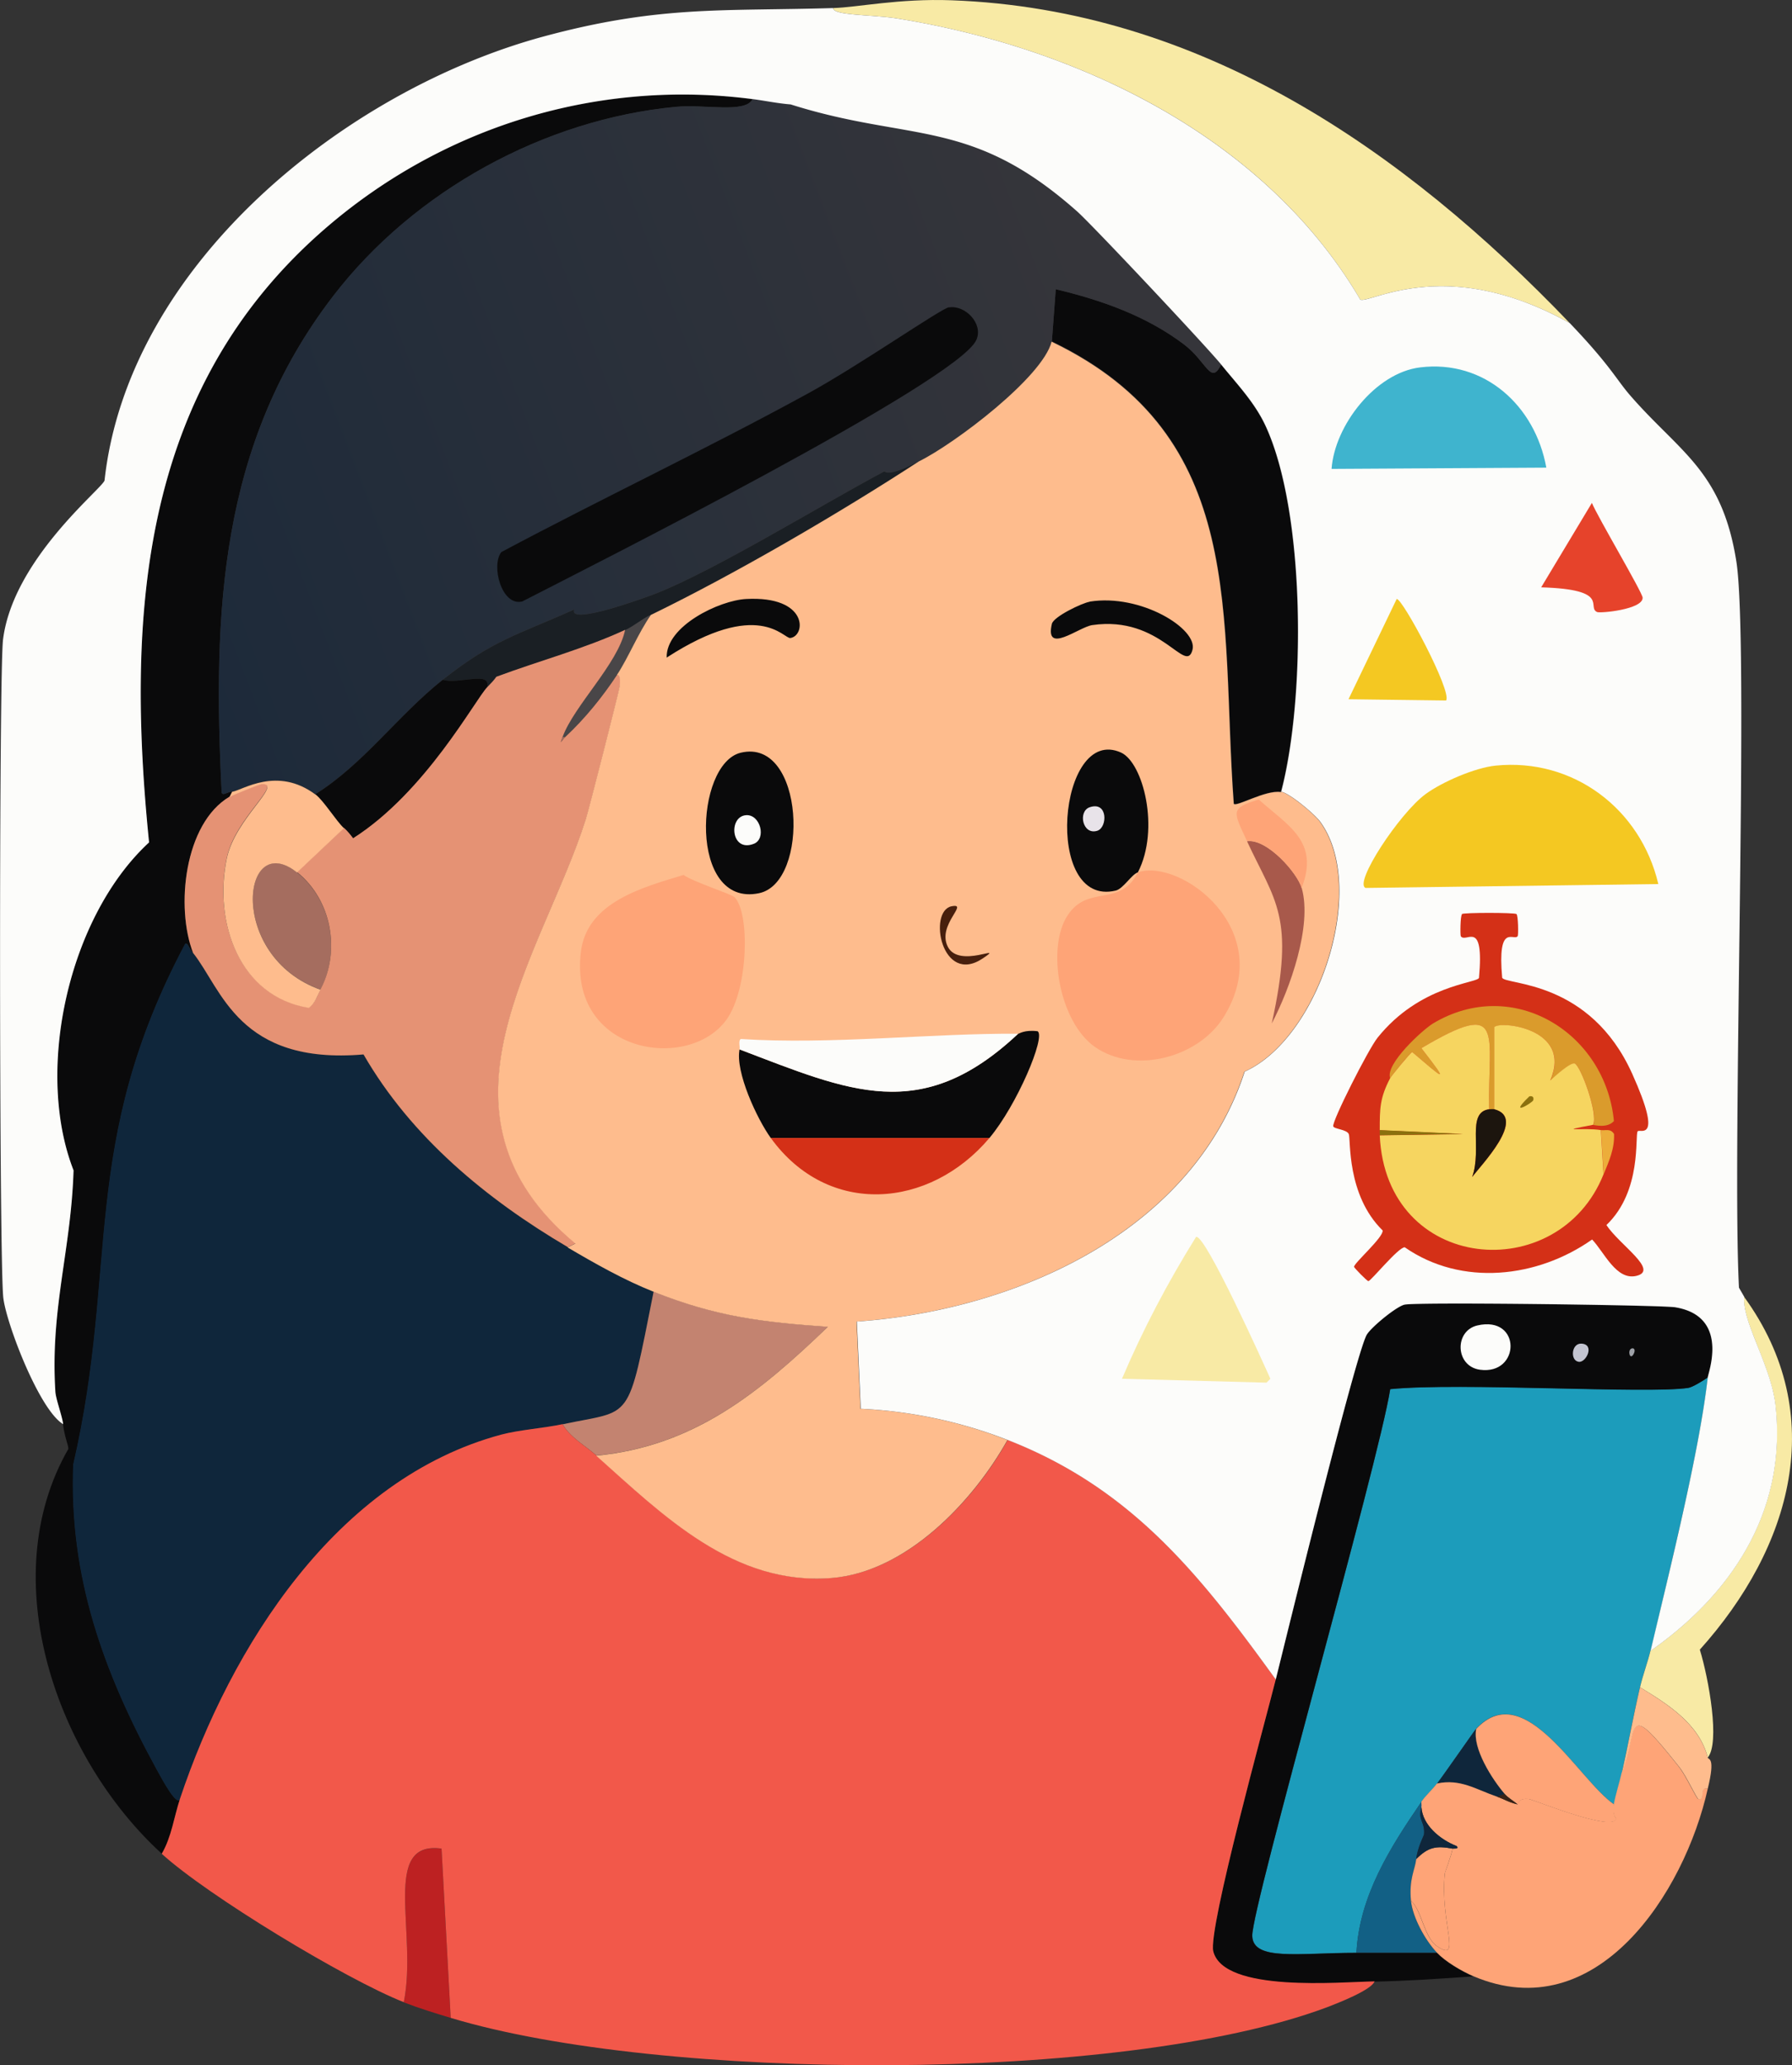 <svg id="Layer_2" data-name="Layer 2" xmlns="http://www.w3.org/2000/svg" viewBox="0 0 129.1 148.74"><rect x="0" y="0" width="129.1" height="148.74" fill="#333333" stroke="none"/><defs><linearGradient id="linear-gradient" x1="273.42" y1="796.06" x2="-71.47" y2="927.25" gradientTransform="matrix(.19 0 0 .19 25.69 -133.14)" gradientUnits="userSpaceOnUse"><stop offset="0" stop-color="#35353a"/><stop offset="1" stop-color="#1d2a3a"/></linearGradient><style>.cls-11,.cls-12,.cls-13,.cls-14,.cls-15,.cls-19,.cls-26,.cls-28,.cls-29,.cls-6,.cls-7{stroke-width:0}.cls-6{fill:#f2584a}.cls-7{fill:#a56d5f}.cls-11{fill:#8b700e}.cls-12{fill:#fea477}.cls-13{fill:#f8eaa5}.cls-14{fill:#0a0a0b}.cls-15{fill:#febc8d}.cls-19{fill:#0f263b}.cls-26{fill:#f4c822}.cls-28{fill:#fcfcfa}.cls-29{fill:#d43017}</style></defs><g id="Layer_1-2" data-name="Layer 1"><path class="cls-13" d="M113.09 23.27c-8.88-4.96-14.37-1.39-15.09-1.69C91.12 9.85 77.67 3.42 64.62 1.33c-1.77-.28-4.66-.21-4.59-.75 1.76-.05 4.73-.7 8.53-.56 17.94.66 32.56 10.76 44.53 23.25Z"/><path d="M118.9 118.89c-.19.81-.54 1.73-.75 2.62-.48 2.05-.85 4.13-1.31 6.19-.17.76-.41 1.46-.56 2.25-2.59-1.76-6.43-9.21-9.94-5.44-.16.18-2.14 3.05-2.81 3.94-.35.46-.8.84-1.12 1.31-2.26 3.3-4.47 6.77-4.69 10.88-4.15 0-7.45.61-7.5-1.22-.06-2.03 9.12-34.11 9.94-39.38 5.04-.5 18.51.35 21.47-.09.32-.05 1.07-.52 1.41-.75-.62 5.39-2.81 14.1-4.12 19.69Z" style="fill:#1c9cbb;stroke-width:0"/><path d="M102.4 130.14c-.28.98.27 1.05.19 1.97 0 .09-.48.96-.56 1.78-.08.78-.52 1.43-.38 3 .11 1.21 1.03 2.86 1.88 3.75h-5.81c.21-4.1 2.42-7.57 4.69-10.88-.01.12.03.28 0 .38Z" style="stroke-width:0;fill:#126085"/><path class="cls-14" d="M123.03 99.21c-.34.23-1.09.7-1.41.75-2.96.45-16.43-.41-21.47.09-.82 5.27-10 37.35-9.94 39.38.05 1.83 3.35 1.22 7.5 1.22h5.81c.62.65 1.78 1.33 2.62 1.69-2.35.17-4.77.33-7.12.38-2.47.05-10.87.83-11.62-2.16-.4-1.6 3.76-16.62 4.5-19.59.87-3.51 5.79-23.57 6.56-24.84.33-.54 2.13-2.03 2.72-2.16.95-.2 18.54.03 19.5.19 3.93.65 2.39 4.69 2.34 5.06Z"/><path class="cls-28" d="M106.43 95.46c3.2-.74 3.12 3.59.19 3.19-1.79-.25-1.86-2.8-.19-3.19Z"/><path d="M113.93 96.77c.99.05.34 1.38-.19 1.31-.64-.08-.54-1.35.19-1.31Z" style="fill:#c3c5d1;stroke-width:0"/><path d="M117.5 97.14c.18-.11.37.04.19.38-.26.47-.44-.22-.19-.38Z" style="fill:#9ea1a8;stroke-width:0"/><path class="cls-19" d="m108.4 129.21-.56.19c-1.47-.5-2.63-1.3-4.31-.94.67-.89 2.65-3.76 2.81-3.94-.29 1.39 1.15 3.63 2.06 4.69Z"/><path class="cls-12" d="M123.03 128.83c-1.67 7.5-8.01 17.27-16.88 13.5-.84-.36-2-1.04-2.62-1.69-.85-.89-1.76-2.54-1.88-3.75.79.72.93 2.64 1.88 3.28 1.83 1.25.19-1.73.56-5.25 0-.09.42-1.09.56-1.78 0-.02.54.06.28-.19-1.18-.46-2.45-1.5-2.53-2.81.03-.1-.01-.25 0-.38.32-.47.77-.85 1.12-1.31 1.68-.37 2.84.44 4.31.94.59.2.77.38 1.5.56.04.01.02-.5.84-.38.8.23 5.97 2.34 6.28 1.41-.26-.19-.24-.76-.19-1.03.15-.79.39-1.49.56-2.25 1.27-3.16.08-5.58 4.12-.47.54.68 1.27 2.32 1.41 2.34.54.08 0-.91.66-.75Z"/><path class="cls-13" d="M123.03 126.58c-.61-2.42-2.87-3.84-4.88-5.06.21-.89.56-1.82.75-2.62 5.97-4.18 9.85-10.2 9-17.72-.32-2.82-2.42-6.02-2.25-7.78 6.19 8.53 3.39 18.08-3.19 25.41.64 2.09 1.48 6.74.56 7.78Z"/><path class="cls-15" d="M123.03 126.58c.05.19.57-.08 0 2.25-.66-.16-.12.83-.66.75-.14-.02-.87-1.67-1.41-2.34-4.05-5.11-2.85-2.69-4.12.47.46-2.06.83-4.13 1.31-6.19 2 1.22 4.26 2.64 4.88 5.06Z"/><path class="cls-12" d="M116.28 129.96c-.05.28-.07.84.19 1.03-.31.93-5.49-1.17-6.28-1.41-.83-.13-.8.39-.84.38-.27-.23-.71-.49-.94-.75-.91-1.06-2.35-3.3-2.06-4.69 3.51-3.77 7.35 3.68 9.94 5.44ZM104.65 133.14c-.15.69-.55 1.69-.56 1.78-.37 3.52 1.27 6.5-.56 5.25-.94-.64-1.08-2.56-1.88-3.28-.15-1.57.29-2.22.38-3 .86-.86 1.42-.97 2.62-.75Z"/><path class="cls-19" d="M104.65 133.14c-1.21-.22-1.76-.11-2.62.75.08-.82.55-1.69.56-1.78.08-.91-.47-.99-.19-1.97.08 1.31 1.35 2.35 2.53 2.81.26.25-.28.17-.28.19Z"/><path d="M108.4 129.21c.22.26.66.52.94.75-.73-.18-.91-.36-1.5-.56l.56-.19Z" style="fill:#382216;stroke-width:0"/><path class="cls-14" d="M54.22 7.14c-.52 1.05-3.4.36-5.53.56-9.48.9-18.84 6.05-24.66 13.59-8.23 10.68-8.71 22.85-8.06 35.81.11.22.32-.03.75-.09l-.19.38c-3.26 1.93-3.89 7.97-2.62 11.25-.33-.41-.39-.79-.56-.66-7.65 14.42-4.76 23.21-8.06 37.5-.31 8.08 2.18 14.95 6 21.94.54.99 1.44 2.63 1.69 2.16-.44 1.3-.61 2.73-1.31 3.94-7.62-6.95-12.11-19.82-6.75-29.16.03-.24-.27-.84-.38-1.78-.06-.56-.53-1.82-.56-2.34-.37-5.96 1.13-10.17 1.31-15.94-2.83-7.22-.35-18.29 5.44-23.62-1.67-16.54-.58-32.83 12.84-44.34 8.5-7.29 19.58-10.64 30.66-9.19ZM87.97 26.27c1.15 1.41 2.4 2.72 3.19 4.41 2.89 6.22 2.9 19.57 1.12 26.34-1.09-.16-3.23 1.12-3.38.84-.99-13.54 1.07-26.46-13.12-33.28l.28-3.75c3.26.77 6.49 1.91 9.19 3.94 1.72 1.29 1.96 3 2.72 1.5Z"/><path class="cls-19" d="M13.9 68.64c2.08 2.59 3.27 8.08 12.28 7.31 3.43 5.95 8.87 10.44 14.72 13.88 1.98 1.17 4.05 2.33 6.19 3.19-1.92 9.64-1.47 8.48-6.56 9.56-1.35.29-3.12.41-4.41.75-11.87 3.18-19.48 15.27-23.16 26.25-.25.47-1.14-1.16-1.69-2.16-3.82-6.99-6.31-13.85-6-21.94 3.3-14.29.41-23.08 8.06-37.5.17-.13.24.25.56.66Z"/><path d="M66.22 33.21c-5.74 3.74-13.18 8.08-19.31 11.06-.67.32-1.24.83-1.88 1.12-2.93 1.36-6.25 2.24-9.28 3.38-.19.29-.42.5-.66.75.33-1.26-2-.22-3.19-.56 3.62-2.87 5.36-3.22 9.47-5.06-.47 1.17 4.89-.77 5.81-1.12 4.27-1.66 12.04-6.44 16.5-8.81.12-.07.13.51 2.53-.75Z" style="fill:#1a1f24;stroke-width:0"/><path d="M87.97 26.27c-.76 1.5-1-.21-2.72-1.5-2.7-2.03-5.93-3.16-9.19-3.94l-.28 3.75c-.66 2.57-7.01 7.37-9.56 8.62-2.4 1.26-2.41.68-2.53.75-4.46 2.37-12.23 7.16-16.5 8.81-.93.36-6.28 2.3-5.81 1.12-4.11 1.85-5.85 2.19-9.47 5.06-3.23 2.56-5.69 6.06-9.19 8.25-2.77-2.05-5.23-.31-6-.19-.43.07-.64.32-.75.09-.65-12.96-.16-25.13 8.06-35.81 5.81-7.55 15.18-12.69 24.66-13.59 2.13-.2 5.01.49 5.53-.56.91.12 1.81.31 2.72.38 8.66 2.74 12.97.9 20.62 7.69 1.06.94 9.3 9.7 10.41 11.06Z" style="fill:url(#linear-gradient);stroke-width:0"/><path class="cls-14" d="M68.37 22.14c1.15-.19 2.49 1.16 1.97 2.34C69 27.49 42.26 40.93 37.62 43.32c-1.49.36-2.26-2.61-1.5-3.56 7.32-3.9 14.85-7.46 22.12-11.44 3.64-1.99 9.54-6.09 10.12-6.19ZM35.09 49.52c-.88.92-4.43 7.55-9.66 10.88-.21-.29-.39-.5-.66-.75-.56-.52-1.47-2-2.06-2.44 3.5-2.19 5.96-5.69 9.19-8.25 1.19.35 3.52-.7 3.19.56Z"/><path d="M42.97 104.83c-.82-.73-1.85-1.26-2.44-2.25 5.09-1.09 4.64.07 6.56-9.56 4.46 1.78 7.79 2.2 12.56 2.53-4.92 4.72-9.61 8.6-16.69 9.28Z" style="fill:#c38370;stroke-width:0"/><path d="M32.47 145.33c-1.13-.34-2.27-.69-3.38-1.12 1.01-5-1.67-11.66 2.72-11.06l.66 12.19Z" style="fill:#bd2122;stroke-width:0"/><path class="cls-6" d="M40.53 102.58c.59.99 1.62 1.52 2.44 2.25 4.82 4.3 9.92 9.38 16.97 8.81 5.39-.44 10.17-5.48 12.66-9.94 8.94 3.49 13.87 9.73 19.31 17.25-.74 2.97-4.9 18-4.5 19.59.76 2.99 9.16 2.2 11.62 2.16-.24.63-2.63 1.56-3.47 1.88-14.84 5.53-48 5.31-63.09.75l-.66-12.19c-4.39-.6-1.71 6.06-2.72 11.06-4.22-1.67-14.15-7.69-17.44-10.69.71-1.21.88-2.64 1.31-3.94 3.67-10.98 11.29-23.07 23.16-26.25 1.28-.34 3.05-.46 4.41-.75Z"/><path class="cls-6" d="M48.31 141.39c1.29-.22 2.48 1.4.94 2.25-2.61 1.43-3.45-1.82-.94-2.25ZM19.25 124.89c1.56-.23 2.77 2.57.19 2.25-1.59-.2-1.35-2.08-.19-2.25ZM22.81 131.46c.87-.26 1.58 1.55.94 1.88-1.27.64-1.94-1.58-.94-1.88Z"/><path class="cls-7" d="M21.4 62.83c2.5 2 3.15 5.67 1.69 8.44-6.73-2.38-5.7-11.64-1.69-8.44Z"/><path d="M46.9 44.27c-.9 1.29-1.62 3.07-2.44 4.31-1.06 1.61-2.34 3.19-3.75 4.5h-.19c.82-2.25 3.99-5.27 4.5-7.69.64-.29 1.21-.8 1.88-1.12Z" style="fill:#494648;stroke-width:0"/><path d="M45.03 45.39c-.51 2.41-3.68 5.44-4.5 7.69-.24.66-.08.25.19 0 1.41-1.31 2.69-2.89 3.75-4.5.24-.04.24.5.19.84-.08.49-2.19 8.78-2.44 9.56-3.11 9.82-12.08 21.15-.75 30.56l-.56.28c-5.85-3.44-11.29-7.93-14.72-13.88-9.01.77-10.21-4.72-12.28-7.31-1.27-3.28-.64-9.32 2.62-11.25.21-.12 2.22-.94 2.34-.94 1.53-.02-1.93 2.47-2.53 5.34-.98 4.62.89 9.97 5.91 10.78.47-.33.6-.85.84-1.31 1.46-2.76.81-6.44-1.69-8.44l3.38-3.19c.27.25.44.46.66.75 5.22-3.32 8.78-9.96 9.66-10.88.24-.25.46-.46.66-.75 3.03-1.13 6.35-2.02 9.28-3.38Z" style="fill:#e59274;stroke-width:0"/><path class="cls-15" d="M22.72 57.21c.59.44 1.5 1.92 2.06 2.44l-3.38 3.19c-4.01-3.2-5.04 6.05 1.69 8.44-.25.47-.38.98-.84 1.31-5.02-.81-6.88-6.16-5.91-10.78.61-2.87 4.06-5.37 2.53-5.34-.13 0-2.13.81-2.34.94l.19-.38c.77-.12 3.23-1.86 6 .19Z"/><path class="cls-7" d="M40.72 53.08c-.27.25-.43.66-.19 0h.19Z"/><path class="cls-15" d="M92.28 57.02c.59.09 2.41 1.6 2.81 2.16 3.45 4.73-.03 15.56-5.44 18-3.78 11.6-16.56 17.2-27.94 18l.28 6.28c3.63.17 7.21.93 10.59 2.25-2.49 4.45-7.27 9.5-12.66 9.94-7.05.57-12.15-4.51-16.97-8.81 7.08-.68 11.77-4.56 16.69-9.28-4.77-.33-8.1-.75-12.56-2.53-2.14-.85-4.2-2.02-6.19-3.19l.56-.28c-11.33-9.41-2.36-20.75.75-30.56.25-.79 2.36-9.08 2.44-9.56.05-.34.05-.88-.19-.84.82-1.24 1.54-3.03 2.44-4.31 6.13-2.98 13.58-7.33 19.31-11.06 2.56-1.26 8.9-6.05 9.56-8.62 14.2 6.82 12.13 19.74 13.12 33.28.14.27 2.29-1.01 3.38-.84Z"/><path class="cls-12" d="M81.97 62.83c3.03-1.05 10.1 4.1 6.19 10.41-1.83 2.95-6.44 4.15-9.28 2.16-2.56-1.79-3.51-7.12-1.97-9.47 1.49-2.27 3.75-.53 5.06-3.09ZM49.25 63.02c.69.49 3.41 1.36 3.66 1.59 1.13 1.11 1.01 6.61-.56 8.81-2.72 3.81-11.41 2.49-10.5-4.88.44-3.58 4.48-4.64 7.41-5.53Z"/><path class="cls-14" d="M71.28 81.96H55.53c-.99-1.37-2.57-4.76-2.25-6.38 7.91 3 13.07 5.44 20.06-1.12.07 0 .45-.31 1.41-.19.61.38-1.5 5.35-3.47 7.69Z"/><path class="cls-28" d="M73.34 74.46c-7 6.57-12.15 4.13-20.06 1.12.04-.21-.1-.64.09-.75 6.5.42 13.67-.42 19.97-.38Z"/><path class="cls-29" d="M71.28 81.96c-4.31 5.1-11.61 5.71-15.75 0h15.75Z"/><path class="cls-14" d="M78.5 43.33c3.69-.59 7.81 1.97 7.41 3.47-.49 1.85-2.26-2.5-7.22-1.78-.97.14-3.44 2.17-2.91-.09.12-.52 2.19-1.51 2.72-1.59ZM53.75 43.14c4.49-.24 4.32 2.65 3.19 2.81-.48.07-2.27-2.89-8.91 1.41-.07-2.27 3.8-4.12 5.72-4.22Z"/><path d="M93.78 63.96c.77 2.72-.85 7.26-2.16 9.75 1.71-7.73.23-8.78-1.78-13.12 1.43-.21 3.63 2.28 3.94 3.38Z" style="fill:#a8594b;stroke-width:0"/><path class="cls-12" d="M93.78 63.96c-.31-1.1-2.51-3.59-3.94-3.38-1.01-2.17-1.23-2.36.84-3 2.13 1.91 4.4 3.02 3.09 6.38Z"/><path d="M68.56 65.27c1.29-.25-1.07 1.33-.28 2.91.82 1.63 4.23-.3 2.53.84-2.98 2.01-3.98-3.42-2.25-3.75Z" style="fill:#471f0d;stroke-width:0"/><path class="cls-14" d="M53.37 54.21c4.6-1.1 5 9.36 1.31 10.12-5.09 1.06-4.64-9.33-1.31-10.12Z"/><path class="cls-28" d="M53.75 58.71c1.03-.07 1.48 1.7.56 2.06-1.66.66-1.86-1.97-.56-2.06Z"/><path class="cls-14" d="M81.97 62.83c-.46.16-1.05 1.18-1.59 1.31-5.26 1.26-4.15-11.98.38-9.94 1.59.72 2.82 5.5 1.22 8.62Z"/><path d="M78.5 58.14c1.33-.46 1.29 1.45.56 1.69-1.07.35-1.42-1.39-.56-1.69Z" style="fill:#e8e3e9;stroke-width:0"/><path class="cls-28" d="M60.03.58c-.07.54 2.82.47 4.59.75C77.66 3.42 91.11 9.85 98 21.58c.73.3 6.22-3.27 15.09 1.69 2.88 3.01 3.34 4.03 4.31 5.16 3.57 4.13 6.65 5.42 7.69 12 .94 5.99-.33 42.34.19 52.31l.38.66c-.17 1.76 1.93 4.96 2.25 7.78.85 7.52-3.03 13.54-9 17.72 1.32-5.59 3.51-14.3 4.12-19.69.04-.37 1.59-4.41-2.34-5.06-.96-.16-18.55-.39-19.5-.19-.59.13-2.39 1.61-2.72 2.16-.77 1.27-5.69 21.33-6.56 24.84-5.44-7.52-10.37-13.76-19.31-17.25a33.42 33.42 0 0 0-10.59-2.25l-.28-6.28c11.38-.8 24.16-6.4 27.94-18 5.41-2.44 8.89-13.27 5.44-18-.41-.56-2.22-2.07-2.81-2.16 1.78-6.77 1.76-20.12-1.12-26.34-.78-1.69-2.04-2.99-3.19-4.41-1.11-1.36-9.34-10.12-10.41-11.06-7.66-6.79-11.96-4.95-20.62-7.69-.91-.07-1.81-.26-2.72-.38-11.07-1.45-22.15 1.9-30.66 9.19-13.43 11.51-14.51 27.8-12.84 44.34-5.79 5.34-8.26 16.4-5.44 23.62-.18 5.77-1.69 9.98-1.31 15.94.03.53.5 1.78.56 2.34-1.72-1.03-4.09-7.23-4.31-9.09-.3-2.35-.32-45.08-.02-47.43.73-5.77 7.07-10.79 7.31-11.44C9.24 19.07 24.82 6.53 39.12 2.64 47.5.37 52.05.82 60.03.58Z"/><path d="M102.31 26.46c4.65-.57 8.29 2.78 9.09 7.22l-15.47.09c.22-3.13 3.16-6.92 6.38-7.31Z" style="fill:#3fb4ce;stroke-width:0"/><path class="cls-13" d="M86.18 89.08c.69-.11 4.84 9.1 5.34 10.22l-.28.28-10.41-.28c1.51-3.55 3.3-6.95 5.34-10.22Z"/><path class="cls-26" d="M100.62 43.14c.41-.07 4.01 6.68 3.56 7.31l-7.03-.09 3.47-7.22Z"/><path d="M114.68 36.21c.41 1.01 3.65 6.46 3.66 6.84.01.85-3.07 1.13-3.28 1.03-.78-.35 1.03-1.63-4.03-1.78l3.66-6.09Z" style="fill:#e6432b;stroke-width:0"/><path class="cls-26" d="M107.75 55.14c5.58-.56 10.44 3.1 11.72 8.53l-21.09.28c-.87-.35 2.43-5.36 4.31-6.75 1.21-.89 3.58-1.91 5.06-2.06Z"/><path class="cls-29" d="M105.31 65.83c.16-.11 3.78-.11 3.94 0 .13.1.14 1.53.09 1.59-.27.39-1.48-1.02-1.12 3 .28.54 6.33.13 9.38 6.94 2.24 4.99.53 3.91.38 4.12-.21.3.33 4.29-2.25 6.75.95 1.44 3.82 3.26 2.16 3.66-1.45.35-2.32-1.71-3.19-2.62-3.93 2.77-9.4 3.41-13.5.56-.47 0-2.43 2.43-2.62 2.44-.09 0-1.03-.96-1.03-1.03-.02-.26 2.12-2.12 2.06-2.62-2.62-2.56-2.29-6.59-2.44-6.94-.14-.34-1.06-.36-1.12-.56-.11-.34 2.52-5.54 3.19-6.38 3.04-3.8 7.14-3.92 7.31-4.31.39-4.34-.93-2.46-1.31-3-.05-.07-.04-1.5.09-1.59Z"/><path d="M114.78 81.02c.38-.77-.87-4.18-1.31-4.41-.29-.15-1.52.98-1.78 1.22 1.66-3.78-3.68-4.34-4.03-3.84v5.91c-.09-.02-.27-.01-.38 0-.11-5.46 1.25-8.03-4.88-4.41 2.12 2.73 1.57 2.17-.66.28-.12.01-1.51 1.72-1.59 1.88-.37-1.01 2.32-3.47 3.09-3.94 5.78-3.46 12.43.69 13.03 7.03-.49.55-1.43.27-1.5.28Z" style="fill:#da9b2c;stroke-width:0"/><path d="m115.53 84.58-.19-3.19c.35.05.67-.14.94.28.04 1.08-.36 1.94-.75 2.91Z" style="fill:#ecad3a;stroke-width:0"/><path d="M107.28 79.89c-1.66.22-.49 2.83-1.22 4.88.62-.85 3.98-4.25 1.59-4.88v-5.91c.35-.49 5.69.06 4.03 3.84.26-.24 1.49-1.37 1.78-1.22.44.22 1.69 3.63 1.31 4.41-2.85.54-.69.18.56.38l.19 3.19c-3.24 8.11-15.67 7.12-16.12-2.81l6-.09-6-.28c0-1.56 0-2.31.75-3.75.08-.15 1.47-1.86 1.59-1.88 2.23 1.89 2.78 2.45.66-.28 6.13-3.63 4.77-1.05 4.88 4.41Z" style="fill:#f6d560;stroke-width:0"/><path class="cls-11" d="M99.4 81.77v-.38l6 .28-6 .09Z"/><path d="M107.65 79.89c2.38.62-.97 4.02-1.59 4.88.73-2.05-.44-4.65 1.22-4.88.11-.01.29-.02.38 0Z" style="fill:#1c150e;stroke-width:0"/><path class="cls-11" d="M110.18 78.96c.22-.05.34.06.28.28-.05.18-1.89 1.27-.28-.28Z"/></g></svg>